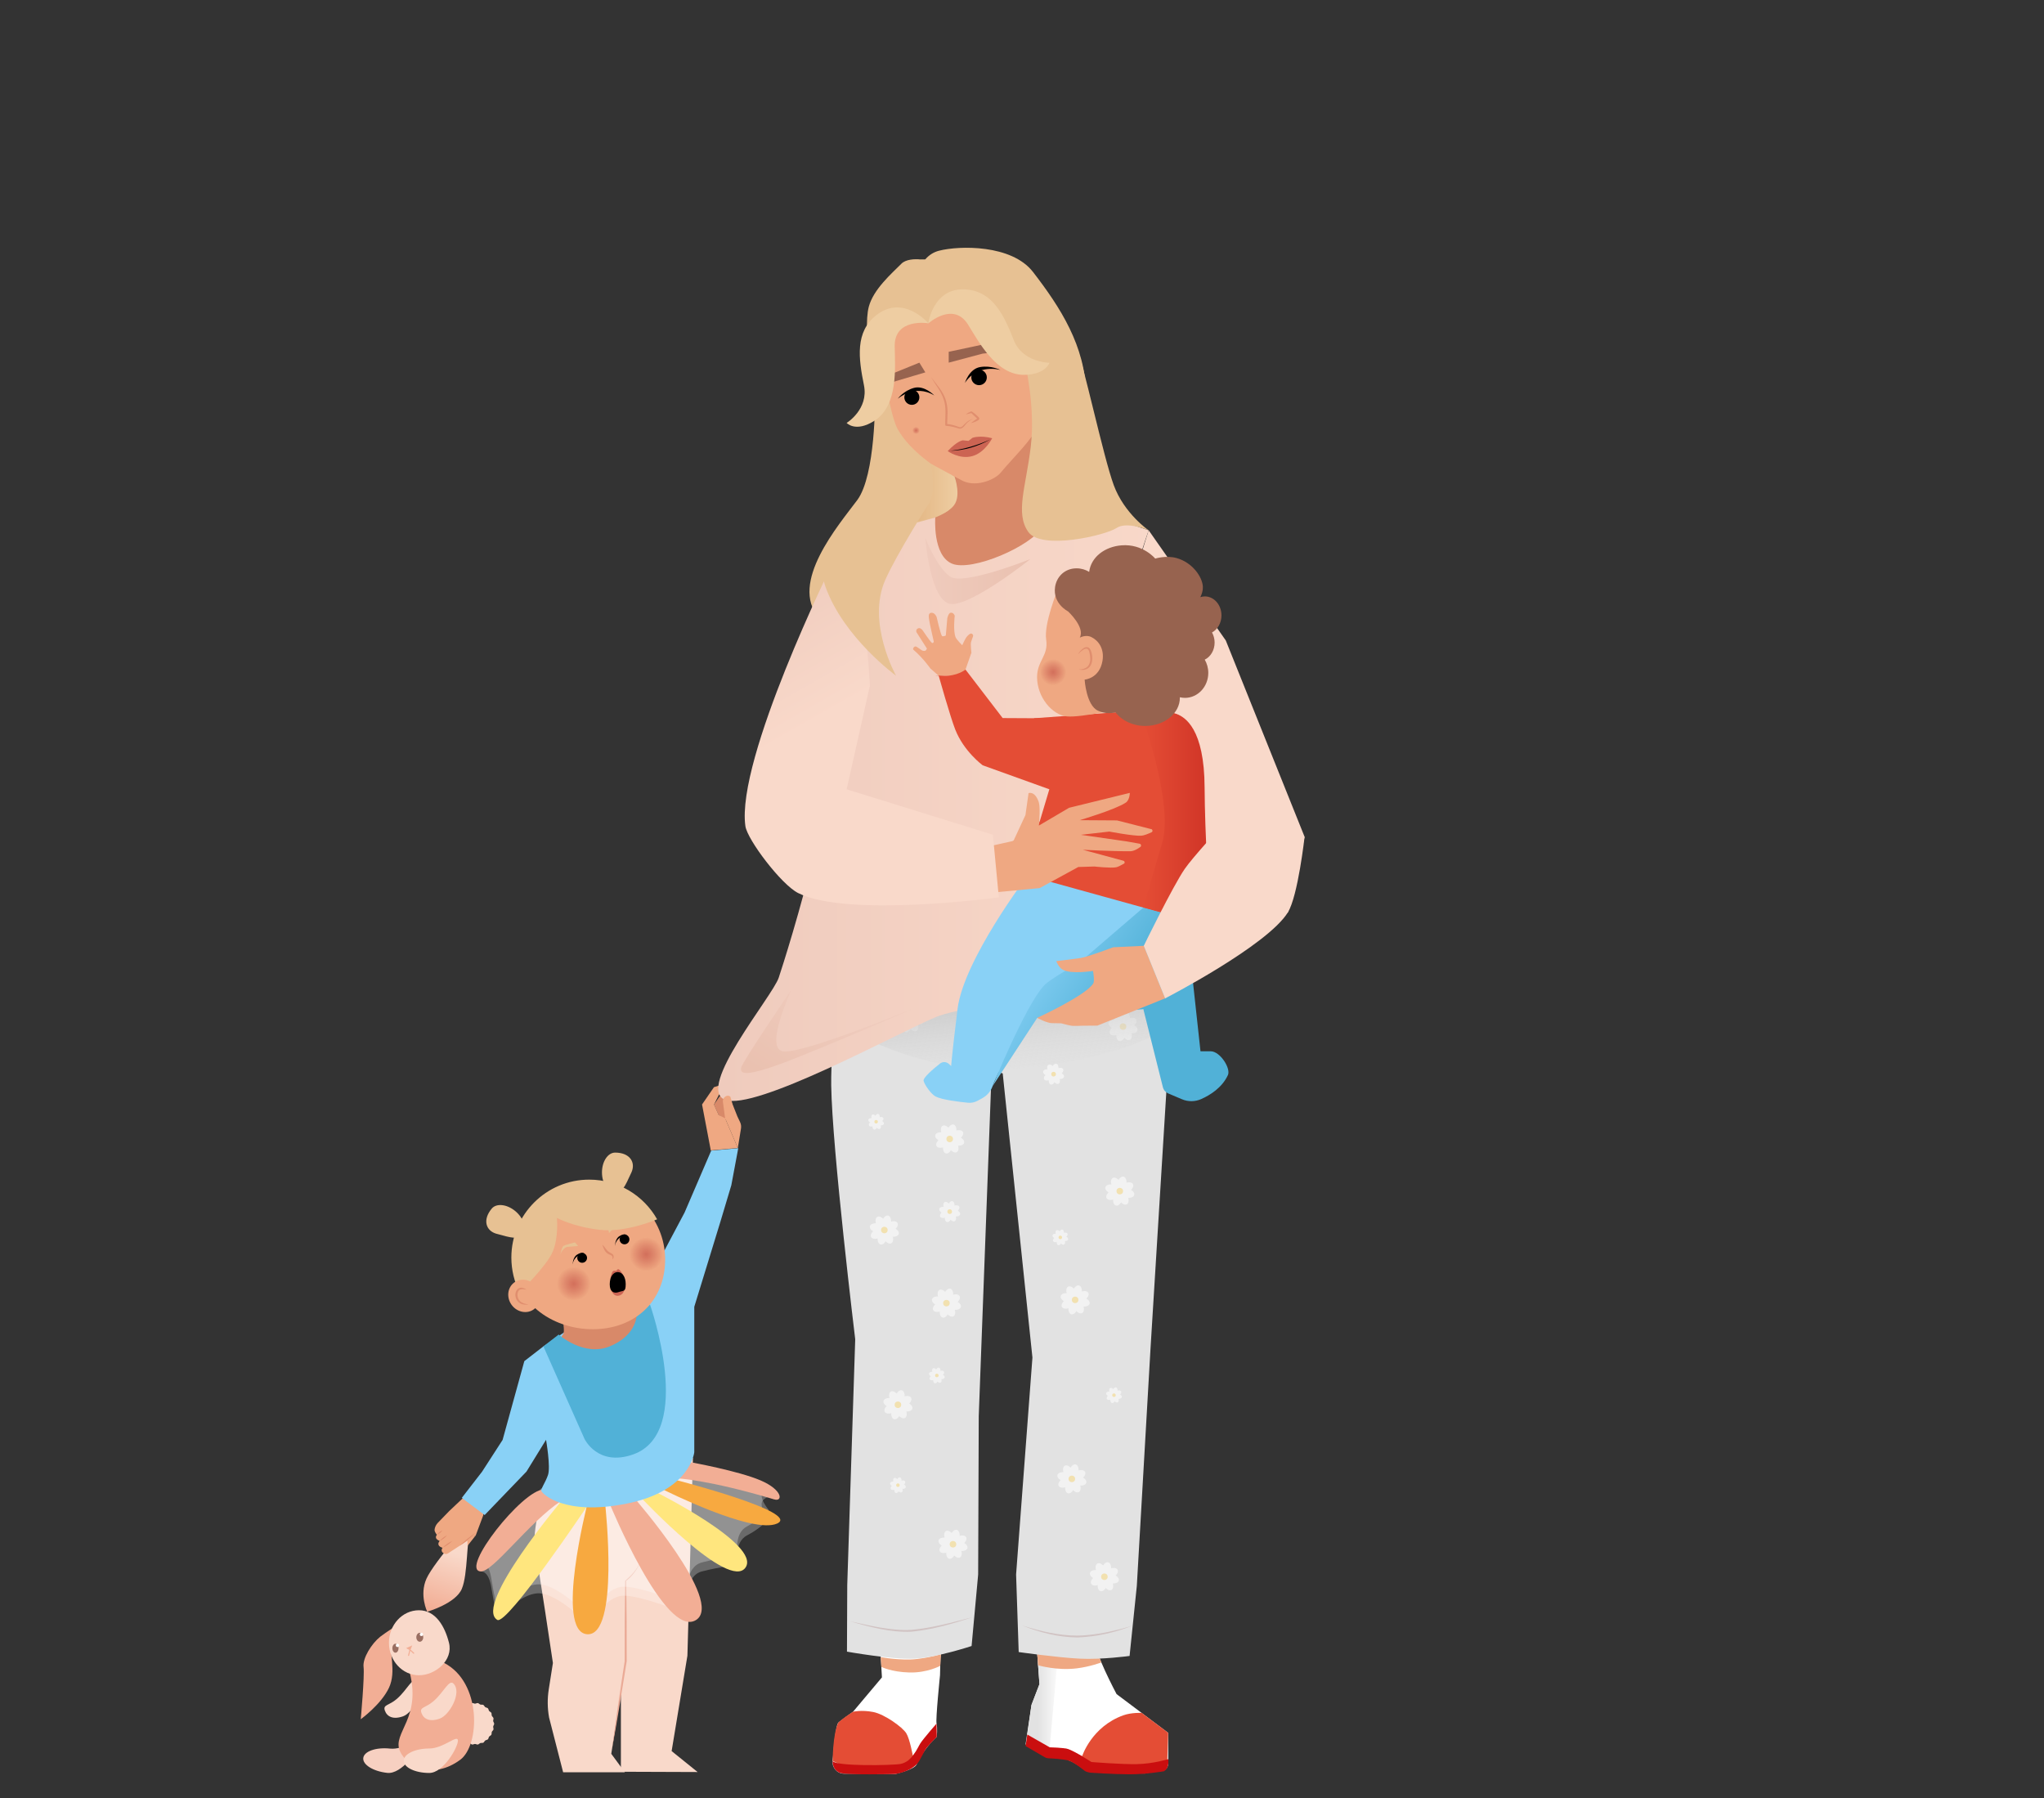 <?xml version="1.0" encoding="UTF-8"?>
<svg id="b" data-name="Ebene 2" xmlns="http://www.w3.org/2000/svg" xmlns:xlink="http://www.w3.org/1999/xlink" viewBox="0 0 949.49 835.18">
  <rect x="0" y="0" width="949.49" height="835.18" fill="#333333" stroke="none"/>
  <defs>
    <linearGradient id="d" data-name="Unbenannter Verlauf 25" x1="202.17" y1="748.23" x2="211.05" y2="721.16" gradientUnits="userSpaceOnUse">
      <stop offset="0" stop-color="#f2ae95"/>
      <stop offset="1" stop-color="#f9d9ca"/>
    </linearGradient>
    <linearGradient id="e" data-name="Unbenannter Verlauf 21" x1="496.68" y1="781.32" x2="481.94" y2="781.43" gradientUnits="userSpaceOnUse">
      <stop offset=".23" stop-color="#fff"/>
      <stop offset="1" stop-color="#e2e2e2"/>
    </linearGradient>
    <linearGradient id="f" data-name="Unbenannter Verlauf 6" x1="404.58" y1="792" x2="403.99" y2="826.68" gradientUnits="userSpaceOnUse">
      <stop offset="0" stop-color="#d0d0d0"/>
      <stop offset=".72" stop-color="#e1e1e1"/>
    </linearGradient>
    <linearGradient id="g" data-name="Unbenannter Verlauf 5" x1="507.01" y1="812.18" x2="542.65" y2="812.18" gradientUnits="userSpaceOnUse">
      <stop offset="0" stop-color="#d0d0d0"/>
      <stop offset=".49" stop-color="#e1e1e1"/>
    </linearGradient>
    <linearGradient id="h" data-name="Unbenannter Verlauf 10" x1="465.83" y1="456.65" x2="469.76" y2="503.67" gradientUnits="userSpaceOnUse">
      <stop offset="0" stop-color="#c1c1c1"/>
      <stop offset="1" stop-color="#e2e2e2" stop-opacity="0"/>
    </linearGradient>
    <linearGradient id="i" data-name="Unbenannter Verlauf 33" x1="333.62" y1="374.36" x2="554.03" y2="374.36" gradientUnits="userSpaceOnUse">
      <stop offset="0" stop-color="#efcbbd"/>
      <stop offset="1" stop-color="#f9d9ca"/>
    </linearGradient>
    <radialGradient id="j" data-name="Unbenannter Verlauf 11" cx="425.53" cy="199.94" fx="425.53" fy="199.94" r="1.72" gradientUnits="userSpaceOnUse">
      <stop offset="0" stop-color="#c7584b" stop-opacity=".84"/>
      <stop offset="1" stop-color="#efa882"/>
    </radialGradient>
    <linearGradient id="k" data-name="Unbenannter Verlauf 19" x1="424.16" y1="229.11" x2="444.76" y2="229.11" gradientUnits="userSpaceOnUse">
      <stop offset="0" stop-color="#e3b683"/>
      <stop offset="1" stop-color="#eecda2"/>
    </linearGradient>
    <linearGradient id="l" data-name="Unbenannter Verlauf 49" x1="476.55" y1="441.87" x2="569.37" y2="503.6" gradientUnits="userSpaceOnUse">
      <stop offset="0" stop-color="#89d1f6"/>
      <stop offset=".47" stop-color="#51b1d7"/>
    </linearGradient>
    <radialGradient id="m" data-name="Unbenannter Verlauf 11" cx="489.2" cy="312.25" fx="489.2" fy="312.25" r="6.12" xlink:href="#j"/>
    <linearGradient id="n" data-name="Unbenannter Verlauf 47" x1="531.12" y1="377.78" x2="561.12" y2="377.78" gradientUnits="userSpaceOnUse">
      <stop offset="0" stop-color="#e44d35"/>
      <stop offset=".87" stop-color="#d33829"/>
    </linearGradient>
    <linearGradient id="o" data-name="Unbenannter Verlauf 36" x1="312.1" y1="222.45" x2="406.26" y2="387.74" gradientUnits="userSpaceOnUse">
      <stop offset=".34" stop-color="#efcbbd"/>
      <stop offset=".69" stop-color="#f9d9ca"/>
    </linearGradient>
    <radialGradient id="p" data-name="Unbenannter Verlauf 11" cx="300.21" cy="582.61" fx="300.21" fy="582.61" r="7.84" xlink:href="#j"/>
    <radialGradient id="q" data-name="Unbenannter Verlauf 11" cx="266.53" cy="596.32" fx="266.53" fy="596.32" r="7.84" xlink:href="#j"/>
    <linearGradient id="r" data-name="Unbenannter Verlauf 34" x1="429.84" y1="265.24" x2="478.64" y2="265.24" gradientUnits="userSpaceOnUse">
      <stop offset="0" stop-color="#efcbbd"/>
      <stop offset="1" stop-color="#eac1b0"/>
    </linearGradient>
    <linearGradient id="s" data-name="Unbenannter Verlauf 34" x1="392.56" y1="468.38" x2="367.86" y2="507.35" xlink:href="#r"/>
  </defs>
  <g id="c" data-name="Zuhause Personen">
    <path d="M198.46,748.64s-3.77-7.71-.35-15.35,23.45-30.89,20.62-23.59c-2.14,5.52-1.31,21.49-4.21,28.34s-16.06,10.6-16.06,10.6Z" style="fill: url(#d);"/>
    <path d="M252.52,691.89s-5.56,19.81-4.02,27.26,8.34,53.31,8.34,53.31l-1.93,12.27c-.68,4.34-.63,8.77.16,13.09l6.52,25.4h28.68l-6.32-8.57,6.71-43.01v-37.36s10.9-5.92,11.78-8.33-2.8-29.31-2.8-29.31l-47.11-4.75Z" style="fill: #f9d9ca;"/>
    <polygon points="321.89 677.08 319.32 769.07 311.99 813.38 324.06 823.11 288.42 822.98 288.42 778.74 288.42 734.28 297.68 695.56 321.89 677.08" style="fill: #f9d9ca;"/>
    <path d="M297.68,724.5c-.84,3.69-4.31,8.1-6.79,9.78.19,12.31.29,25.08.24,37.36-2.15,13.63-4.38,27.25-6.85,40.83,1.76-13.54,3.85-27.62,5.89-40.83-.05-12.26.06-25.06.24-37.36,2.99-2.68,6.11-5.74,7.26-9.78h0Z" style="fill: #eaaa96;"/>
    <path d="M251.26,691.46l-28.02,34.3s3.64-.76,4.97,7.27,2.81,15.24,2.81,15.24c0,0,11.8-14.38,21.41-12.12s21.01,14.71,21.01,14.71c0,0,7.64-13.68,16.12-13.85s29.6,8.48,29.6,8.48c0,0-2.37-17.32,6.82-19.72s16.97-2.96,16.97-2.96c0,0-2.6-10.34,4.12-13.83s10.01-7.64,10.01-7.64c0,0-5.37-6.17-2.42-8.89s5.01-.17,5.01-.17l-38.63-13.05-69.76,12.21Z" style="fill: #fff; opacity: .27;"/>
    <path d="M251.26,695.64l-28.02,34.3s3.64-.76,4.97,7.27,2.81,15.24,2.81,15.24c0,0,11.8-14.38,21.41-12.12s21.01,14.71,21.01,14.71c0,0,7.64-13.68,16.12-13.85s29.6,8.48,29.6,8.48c0,0-2.37-17.32,6.82-19.72s16.97-2.96,16.97-2.96c0,0-2.6-10.34,4.12-13.83s10.01-7.64,10.01-7.64c0,0-5.37-6.17-2.42-8.89s5.01-.17,5.01-.17l-38.63-17.22-69.76,16.39Z" style="fill: #fff; opacity: .27;"/>
    <g>
      <path d="M252.52,691.89c-9.79.07-39.04,37.16-29.29,38.04,5.64.51,22.27-22.63,37.38-32.73,2.01-1.35-5.68-5.33-8.1-5.31Z" style="fill: #f2ae95;"/>
      <path d="M261.42,696.47s-41.66,49.32-30.41,55.97c4.56,2.7,42.42-53.84,42.42-53.84l-12.01-2.13Z" style="fill: #ffe67e;"/>
      <path d="M281.16,699.03s6.71,61.14-8.42,60.07.14-60.67.14-60.67l8.28.59Z" style="fill: #f7a940;"/>
      <path d="M283.3,698.68s25.73,62.66,39.99,53.84c13.56-8.38-28.78-56.88-28.78-56.88l-11.21,3.04Z" style="fill: #f2ae95;"/>
      <path d="M304.64,693.03s48.82,24.36,41.72,35.03c-7.54,11.33-48.67-32.51-48.67-32.51l6.95-2.53Z" style="fill: #ffe67e;"/>
      <path d="M321.02,679.25s21.98,3.97,32.34,8.42,10.33,10.01,6.29,8.8c-30.85-9.21-45.01-9.76-45.01-9.76l6.39-7.46Z" style="fill: #f2ae95;"/>
      <path d="M313.54,687.34s58.82,15.11,47.49,20.33-52.98-15.78-52.98-15.78l5.49-4.55Z" style="fill: #f7a940;"/>
    </g>
    <g>
      <path d="M225.35,698.78l-6.1-6.89-10.61,10.03-5.35,5.53c-.8.87-1.37,2.13-1.42,3.15s1.08,2.31,1.08,2.31c0,0-.82.89-.25,1.8.37.6,1.55,1.07,1.55,1.07,0,0-1.16,1.14-.28,2.26.48.6,1.6.92,1.6.92,0,0-1.22,1.53.55,2.56,1.05.62,1.62.26,2.17-.1l12.73-8.29,3.42-9.15.91-5.19Z" style="fill: #efa882;"/>
      <polygon points="217.18 718 217.08 715.11 221.08 713.08 217.18 718" style="fill: #efa882;"/>
      <path d="M205.55,718.94c1.35-1.33,2.88-2.4,4.6-3.2-1.34,1.33-2.88,2.4-4.6,3.2h0Z" style="fill: #e08e6e;"/>
      <path d="M204.25,715.78c.94-1.13,2.08-2.01,3.41-2.62-.93,1.13-2.08,2-3.41,2.62h0Z" style="fill: #e08e6e;"/>
      <path d="M202.95,712.91c.66-.93,1.53-1.63,2.59-2.06-.66.94-1.53,1.63-2.59,2.06h0Z" style="fill: #e08e6e;"/>
      <path d="M221.02,711.88c-2.29,2.29-4.79,4.34-7.49,6.13,2.29-2.29,4.79-4.33,7.49-6.13h0Z" style="fill: #e08e6e;"/>
    </g>
    <path d="M252.42,625.39l-8.86,6.86-10.09,36.59-9.54,14.76-9.41,12.16,10.61,7.98,19.43-20.19,9.09-14.76s2.21,12.62.89,16.39-3.32,6.2-3.1,7.31,10.24,11.84,39.77,5.92,31.3-23.86,31.3-23.86v-67.54l12.18-39.68,5.03-16.8,3.22-17.2-12.56,1.12-12.38,28.78-14.76,27.82-50.82,34.34Z" style="fill: #89d1f6;"/>
    <path d="M261.61,614.35s.74,4.55,0,5.28l-2.08,3.22s12.08,6.07,18.89,4.96c18.08-2.95,21.22-19.43,21.22-19.43l-38.03,5.97Z" style="fill: #d88969;"/>
    <path d="M533.59,246.32l35.82,51.18,36.61,91.21-7.73,35.02-56.18,40.89-10.5-26.4s6.9-18.6,21-35.41-1.84-19.09-1.84-19.09l-10.16-48.11s-17.79-29.57-18.2-41.8,11.18-47.5,11.18-47.5Z" style="fill: #f9d9ca;"/>
    <g>
      <path d="M479.6,752.73l2.1,13.55,1.16,16.01-3.71,9.67-2.75,18.31,9.7,5.66h6.19l4.78.81,7.88,5.93h34.26c1.9,0,3.44-1.54,3.44-3.44v-14.33l-23.97-17.99s-10.68-19.98-10.68-26.44h0s1.25-13.34,1.25-13.34" style="fill: #fff;"/>
      <polyline points="479.6 752.73 481.69 766.28 482.85 782.29 479.14 791.96 477.2 805.68 487.63 811.64 491.66 766.44 491.18 751.11" style="fill: url(#e);"/>
      <path d="M408.25,754.48c.51,9.42,1.02,18.04,1.43,24.67l-13.43,15.96s-6.69,4.64-6.99,5.37c-.61,1.49-1.76,11.09-2.47,17.51-.35,3.12,2.09,5.85,5.23,5.88l23.78.18s8.89-1.99,10.01-4.49c3.53-7.88,9.36-12.83,9.36-12.83,0,0,.38-4.12-.11-6.12-.5-2,1.6-22.45,1.6-22.45l.22-8.13,2.07-13.13" style="fill: #fff;"/>
      <path d="M386.79,817.98s1.05-15.38,2.47-17.51c2.3-3.46.28,6.34,16.88,5.94,8.17-.2,12.49-4.1,12.49-4.1l2.85,15.67s-2.31,1.3-3.17,1.37c-27.91,2.41-31.52-1.37-31.52-1.37Z" style="fill: url(#f);"/>
      <path d="M542.65,804.89s-12.08,3.03-16.49,3.29c-6.11.36-10.16-.85-10.16-.85,0,0-4.45,7.4-6.43,7.6s-2.56,3.54-2.56,3.54c0,0,15.41,1.22,21.07.98,7.74-.33,14.57-2.33,14.57-2.33v-12.23Z" style="fill: url(#g);"/>
      <path d="M496.42,817.78c2.36.7,8.52,4.88,8.52,4.88l26.89,1.2,10.29-2.63.53-16.34-12.35-9.27s-4.78-.18-8.4,1.11c-14.88,5.29-19.23,19.05-19.23,19.05l-7.58-3.59" style="fill: #e44d35;"/>
      <path d="M476.4,811.06l.81-5.38,10.43,5.95s6.42.14,8.45.77c2.99.92,10.93,6.06,10.93,6.06,0,0,14.18,1.13,21.07.98,7.85-.18,14.57-2.33,14.57-2.33,0,0,.77,3.95-1.94,5.63,0,0-7.95,1.44-16.06,1.42-7.32-.01-18.22-.75-18.22-.75,0,0-1.86-.29-2.6-.88-1.89-1.5-5.68-4.37-7.4-4.76-3.15-.72-7.56-.97-9.43-1.04-.6-.02-1.18-.19-1.7-.5l-8.89-5.19Z" style="fill: #ca0e0f;"/>
      <path d="M428.42,813.15l-10.93,7.94h-23.87l-6.82-3.11s0-12.09,2.47-17.51c.57-1.26,6.99-5.37,6.99-5.37,0,0,3.92-.93,9.34.12,5.42,1.05,13.73,7.17,15.39,9.88,1.66,2.71,3.03,10.42,3.03,10.42l6.24-7.62" style="fill: #e44d35;"/>
      <path d="M435.05,800.6s-6.17,7.06-7.53,9.19-3.79,8.52-9.21,9.56c-3.55.69-30.21,1.2-31.52-1.37,0,0-.41,3.84,3.28,5.49,2.52,1.12,25.72.57,25.72.57,0,0,6.12-.7,10.01-4.49,1.65-1.61,3.27-6.04,4.8-7.89s4.56-4.94,4.56-4.94l-.11-6.12Z" style="fill: #ca0e0f;"/>
      <path d="M481.75,767.43l.47,6.08s8.58,2.6,17.99,1.44c6.24-.77,11.4-2.75,11.4-2.75l-2.8-7.48s-8.41,2.7-15.32,2.8-11.75-.1-11.75-.1Z" style="fill: #efa882;"/>
      <path d="M409.12,769.75s9.59,1.73,16.75.86,11.27-2.25,11.27-2.25l-.37,5.42s-6.01,3.31-14.35,3.09-12.99-2.59-12.99-2.59l-.32-4.53Z" style="fill: #efa882;"/>
    </g>
    <g>
      <path d="M542.08,431.68l-26-8.2h-105.78s-6.78-1.4-13.03,3.28c-6.38,4.78-11.43,57.81-11.15,77.35.42,29.63,11.15,117.99,11.15,117.99l-3.7,114.13-.13,30.96s21.1,3.78,31.38,3.26c10.29-.51,26.51-5.87,26.51-5.87l3.05-33.22.27-73.5,6.02-161.13,5.12,1.89,13.8,131.97-7.59,100.77,1.21,36.02s18.07,2.56,28.35,3.07c10.29.51,23.16-1.26,23.16-1.26l3.36-32.52,6.36-110.25,7.64-123.91v-70.83Z" style="fill: #e2e2e2;"/>
      <path d="M474.88,755.04c8.28,2.63,16.92,4.7,25.64,4.71,6.51-.14,13.04-1.3,19.36-2.89,2.12-.52,4.22-1.13,6.31-1.82-8.14,3.31-16.85,5.23-25.66,5.56-8.81-.09-17.52-2.26-25.64-5.56h0Z" style="fill: #d1c3c3;"/>
      <path d="M394.79,753.07c9.37,1.99,18.93,4.52,28.57,4,9.6-.86,19.02-3.46,28.35-5.88-9.18,3.09-18.61,5.77-28.28,6.73-9.73.44-19.36-2.17-28.63-4.85h0Z" style="fill: #d1c3c3;"/>
      <g style="opacity: .56;">
        <g>
          <path d="M524.37,475.3c6.19,1.38,4.92,6.13-1.13,4.23-1.38,6.19-6.13,4.92-4.23-1.13-6.19-1.38-4.92-6.13,1.13-4.23,1.38-6.19,6.13-4.92,4.23,1.13Z" style="fill: #fff;"/>
          <path d="M522.6,473.88c5.47-3.21,7.78,1.14,2.05,3.87,3.21,5.47-1.14,7.78-3.87,2.05-5.47,3.21-7.78-1.14-2.05-3.87-3.21-5.47,1.14-7.78,3.87-2.05Z" style="fill: #fff;"/>
          <circle cx="521.69" cy="476.84" r="1.52" style="fill: #ffe08a;"/>
        </g>
        <g>
          <path d="M491.35,497.83c4.46.99,3.54,4.42-.82,3.05-.99,4.46-4.42,3.54-3.05-.82-4.46-.99-3.54-4.42.82-3.05.99-4.46,4.42-3.54,3.05.82Z" style="fill: #fff;"/>
          <path d="M490.07,496.82c3.94-2.31,5.6.82,1.48,2.79,2.31,3.94-.82,5.6-2.79,1.48-3.94,2.31-5.6-.82-1.48-2.79-2.31-3.94.82-5.6,2.79-1.48Z" style="fill: #fff;"/>
          <circle cx="489.42" cy="498.95" r="1.09" style="fill: #ffe08a;"/>
        </g>
        <g>
          <path d="M425.15,471.21c6.19,1.38,4.92,6.13-1.13,4.23-1.38,6.19-6.13,4.92-4.23-1.13-6.19-1.38-4.92-6.13,1.13-4.23,1.38-6.19,6.13-4.92,4.23,1.13Z" style="fill: #fff;"/>
          <path d="M423.38,469.8c5.47-3.21,7.78,1.14,2.05,3.87,3.21,5.47-1.14,7.78-3.87,2.05-5.47,3.21-7.78-1.14-2.05-3.87-3.21-5.47,1.14-7.78,3.87-2.05Z" style="fill: #fff;"/>
          <circle cx="422.47" cy="472.76" r="1.52" style="fill: #ffe08a;"/>
        </g>
        <g>
          <path d="M443.84,527.5c6.19,1.38,4.92,6.13-1.13,4.23-1.38,6.19-6.13,4.92-4.23-1.13-6.19-1.38-4.92-6.13,1.13-4.23,1.38-6.19,6.13-4.92,4.23,1.13Z" style="fill: #fff;"/>
          <path d="M442.07,526.09c5.47-3.21,7.78,1.14,2.05,3.87,3.21,5.47-1.14,7.78-3.87,2.05-5.47,3.21-7.78-1.14-2.05-3.87-3.21-5.47,1.14-7.78,3.87-2.05Z" style="fill: #fff;"/>
          <circle cx="441.16" cy="529.05" r="1.52" style="fill: #ffe08a;"/>
        </g>
        <g>
          <path d="M522.85,551.73c6.19,1.38,4.92,6.13-1.13,4.23-1.38,6.19-6.13,4.92-4.23-1.13-6.19-1.38-4.92-6.13,1.13-4.23,1.38-6.19,6.13-4.92,4.23,1.13Z" style="fill: #fff;"/>
          <path d="M521.08,550.32c5.47-3.21,7.78,1.14,2.05,3.87,3.21,5.47-1.14,7.78-3.87,2.05-5.47,3.21-7.78-1.14-2.05-3.87-3.21-5.47,1.14-7.78,3.87-2.05Z" style="fill: #fff;"/>
          <circle cx="520.17" cy="553.28" r="1.52" style="fill: #ffe08a;"/>
        </g>
        <g>
          <path d="M413.49,569.8c6.19,1.38,4.92,6.13-1.13,4.23-1.38,6.19-6.13,4.92-4.23-1.13-6.19-1.38-4.92-6.13,1.13-4.23,1.38-6.19,6.13-4.92,4.23,1.13Z" style="fill: #fff;"/>
          <path d="M411.71,568.39c5.47-3.21,7.78,1.14,2.05,3.87,3.21,5.47-1.14,7.78-3.87,2.05-5.47,3.21-7.78-1.14-2.05-3.87-3.21-5.47,1.14-7.78,3.87-2.05Z" style="fill: #fff;"/>
          <circle cx="410.81" cy="571.35" r="1.52" style="fill: #ffe08a;"/>
        </g>
        <g>
          <path d="M502.11,602.24c6.19,1.38,4.92,6.13-1.13,4.23-1.38,6.19-6.13,4.92-4.23-1.13-6.19-1.38-4.92-6.13,1.13-4.23,1.38-6.19,6.13-4.92,4.23,1.13Z" style="fill: #fff;"/>
          <path d="M500.33,600.83c5.47-3.21,7.78,1.14,2.05,3.87,3.21,5.47-1.14,7.78-3.87,2.05-5.47,3.21-7.78-1.14-2.05-3.87-3.21-5.47,1.14-7.78,3.87-2.05Z" style="fill: #fff;"/>
          <circle cx="499.42" cy="603.79" r="1.52" style="fill: #ffe08a;"/>
        </g>
        <g>
          <path d="M442.33,603.76c6.19,1.38,4.92,6.13-1.13,4.23-1.38,6.19-6.13,4.92-4.23-1.13-6.19-1.38-4.92-6.13,1.13-4.23,1.38-6.19,6.13-4.92,4.23,1.13Z" style="fill: #fff;"/>
          <path d="M440.55,602.35c5.47-3.21,7.78,1.14,2.05,3.87,3.21,5.47-1.14,7.78-3.87,2.05-5.47,3.21-7.78-1.14-2.05-3.87-3.21-5.47,1.14-7.78,3.87-2.05Z" style="fill: #fff;"/>
          <circle cx="439.64" cy="605.31" r="1.52" style="fill: #ffe08a;"/>
        </g>
        <g>
          <path d="M419.8,650.97c6.19,1.38,4.92,6.13-1.13,4.23-1.38,6.19-6.13,4.92-4.23-1.13-6.19-1.38-4.92-6.13,1.13-4.23,1.38-6.19,6.13-4.92,4.23,1.13Z" style="fill: #fff;"/>
          <path d="M418.02,649.56c5.47-3.21,7.78,1.14,2.05,3.87,3.21,5.47-1.14,7.78-3.87,2.05-5.47,3.21-7.78-1.14-2.05-3.87-3.21-5.47,1.14-7.78,3.87-2.05Z" style="fill: #fff;"/>
          <circle cx="417.11" cy="652.52" r="1.52" style="fill: #ffe08a;"/>
        </g>
        <g>
          <path d="M445.36,715.77c6.19,1.38,4.92,6.13-1.13,4.23-1.38,6.19-6.13,4.92-4.23-1.13-6.19-1.38-4.92-6.13,1.13-4.23,1.38-6.19,6.13-4.92,4.23,1.13Z" style="fill: #fff;"/>
          <path d="M443.59,714.35c5.47-3.21,7.78,1.14,2.05,3.87,3.21,5.47-1.14,7.78-3.87,2.05-5.47,3.21-7.78-1.14-2.05-3.87-3.21-5.47,1.14-7.78,3.87-2.05Z" style="fill: #fff;"/>
          <circle cx="442.68" cy="717.31" r="1.52" style="fill: #ffe08a;"/>
        </g>
        <g>
          <path d="M500.59,685.39c6.19,1.38,4.92,6.13-1.13,4.23-1.38,6.19-6.13,4.92-4.23-1.13-6.19-1.38-4.92-6.13,1.13-4.23,1.38-6.19,6.13-4.92,4.23,1.13Z" style="fill: #fff;"/>
          <path d="M498.81,683.98c5.47-3.21,7.78,1.14,2.05,3.87,3.21,5.47-1.14,7.78-3.87,2.05-5.47,3.21-7.78-1.14-2.05-3.87-3.21-5.47,1.14-7.78,3.87-2.05Z" style="fill: #fff;"/>
          <circle cx="497.9" cy="686.94" r="1.52" style="fill: #ffe08a;"/>
        </g>
        <g>
          <path d="M515.7,730.85c6.19,1.38,4.92,6.13-1.13,4.23-1.38,6.19-6.13,4.92-4.23-1.13-6.19-1.38-4.92-6.13,1.13-4.23,1.38-6.19,6.13-4.92,4.23,1.13Z" style="fill: #fff;"/>
          <path d="M513.93,729.44c5.47-3.21,7.78,1.14,2.05,3.87,3.21,5.47-1.14,7.78-3.87,2.05-5.47,3.21-7.78-1.14-2.05-3.87-3.21-5.47,1.14-7.78,3.87-2.05Z" style="fill: #fff;"/>
          <circle cx="513.02" cy="732.4" r="1.52" style="fill: #ffe08a;"/>
        </g>
        <g>
          <path d="M443.09,561.69c4.46.99,3.54,4.42-.82,3.05-.99,4.46-4.42,3.54-3.05-.82-4.46-.99-3.54-4.42.82-3.05.99-4.46,4.42-3.54,3.05.82Z" style="fill: #fff;"/>
          <path d="M441.82,560.67c3.94-2.31,5.6.82,1.48,2.79,2.31,3.94-.82,5.6-2.79,1.48-3.94,2.31-5.6-.82-1.48-2.79-2.31-3.94.82-5.6,2.79-1.48Z" style="fill: #fff;"/>
          <circle cx="441.16" cy="562.8" r="1.09" style="fill: #ffe08a;"/>
        </g>
        <g>
          <path d="M408.43,520.22c3.34.75,2.66,3.31-.61,2.28-.75,3.34-3.31,2.66-2.28-.61-3.34-.75-2.66-3.31.61-2.28.75-3.34,3.31-2.66,2.28.61Z" style="fill: #fff;"/>
          <path d="M407.47,519.45c2.96-1.73,4.2.61,1.11,2.09,1.73,2.96-.61,4.2-2.09,1.11-2.96,1.73-4.2-.61-1.11-2.09-1.73-2.96.61-4.2,2.09-1.11Z" style="fill: #fff;"/>
          <circle cx="406.98" cy="521.05" r=".82" style="fill: #ffe08a;"/>
        </g>
        <g>
          <path d="M493.99,573.93c3.34.75,2.66,3.31-.61,2.28-.75,3.34-3.31,2.66-2.28-.61-3.34-.75-2.66-3.31.61-2.28.75-3.34,3.31-2.66,2.28.61Z" style="fill: #fff;"/>
          <path d="M493.03,573.17c2.96-1.73,4.2.61,1.11,2.09,1.73,2.96-.61,4.2-2.09,1.11-2.96,1.73-4.2-.61-1.11-2.09-1.73-2.96.61-4.2,2.09-1.11Z" style="fill: #fff;"/>
          <circle cx="492.54" cy="574.77" r=".82" style="fill: #ffe08a;"/>
        </g>
        <g>
          <path d="M436.64,638.07c3.34.75,2.66,3.31-.61,2.28-.75,3.34-3.31,2.66-2.28-.61-3.34-.75-2.66-3.31.61-2.28.75-3.34,3.31-2.66,2.28.61Z" style="fill: #fff;"/>
          <path d="M435.68,637.31c2.96-1.73,4.2.61,1.11,2.09,1.73,2.96-.61,4.2-2.09,1.11-2.96,1.73-4.2-.61-1.11-2.09-1.73-2.96.61-4.2,2.09-1.11Z" style="fill: #fff;"/>
          <circle cx="435.19" cy="638.91" r=".82" style="fill: #ffe08a;"/>
        </g>
        <g>
          <path d="M418.56,689.04c3.34.75,2.66,3.31-.61,2.28-.75,3.34-3.31,2.66-2.28-.61-3.34-.75-2.66-3.31.61-2.28.75-3.34,3.31-2.66,2.28.61Z" style="fill: #fff;"/>
          <path d="M417.6,688.27c2.96-1.73,4.2.61,1.11,2.09,1.73,2.96-.61,4.2-2.09,1.11-2.96,1.73-4.2-.61-1.11-2.09-1.73-2.96.61-4.2,2.09-1.11Z" style="fill: #fff;"/>
          <circle cx="417.11" cy="689.87" r=".82" style="fill: #ffe08a;"/>
        </g>
        <g>
          <path d="M518.92,647.23c3.34.75,2.66,3.31-.61,2.28-.75,3.34-3.31,2.66-2.28-.61-3.34-.75-2.66-3.31.61-2.28.75-3.34,3.31-2.66,2.28.61Z" style="fill: #fff;"/>
          <path d="M517.96,646.47c2.96-1.73,4.2.61,1.11,2.09,1.73,2.96-.61,4.2-2.09,1.11-2.96,1.73-4.2-.61-1.11-2.09-1.73-2.96.61-4.2,2.09-1.11Z" style="fill: #fff;"/>
          <circle cx="517.47" cy="648.07" r=".82" style="fill: #ffe08a;"/>
        </g>
      </g>
      <path d="M498.15,417.86l-39.13,5.62-37.02,1.1-37.68,2.89,2.22,46.81s36.07,22.7,74.12,22.45c49.41-.32,81.41-18.53,81.41-18.53l1.55-56.88-45.48-3.46Z" style="fill: url(#h);"/>
    </g>
    <path d="M406.47,184.97s.35,35.77-8.27,47.34c-8.62,11.57-31.77,38.45-17.81,54.63,4.51,5.22,76.1-31.72,76.1-31.72l-7.72-34.25-33.82-40.63-8.48,4.64Z" style="fill: #e7c193;"/>
    <path d="M494.36,155.44c-2.1,9.47-3.25,16.16-8.78,16.39-5.53.23-6.76-9.82-7.09-17.74-.33-7.92-.05-12.13,5.25-13.65,5.54-1.58,12.34,7.23,10.62,15Z" style="fill: #e79b7a;"/>
    <path d="M440.06,211.32s3.73,14.65,3.43,21.46-19.83,10.82-19.83,10.82c0,0,7.25,21.6,29.16,24.11,21.9,2.52,51.51-29.01,51.51-29.01,0,0-21.69-30.35-21.73-35.6s-1.35-33.17-1.35-33.17l-41.18,41.38Z" style="fill: #d88969;"/>
    <path d="M475.87,123.39l-.02-.03h0c-8.06-7.5-18.13-4.01-30.02-4.01-24.92,0-41.36,13.36-41.36,38.28,0,8.27,4.12,19.36,8.01,26.03,0,0,2.25,11.66,4.54,15.72,6.04,10.74,19.26,18.59,19.26,18.59,0,0,8.29,3.84,9.79,4.78,6.66,4.15,15.99.17,18.76-3.18,5.87-7.13,14.65-15.17,18.58-23.53,2.11-4.48.69-23.9.69-23.9.63.2-2.33-43.25-8.22-48.74Z" style="fill: #efa882;"/>
    <path d="M427.6,120.51l2.22-.03c1.65-1.96,3.86-3.37,6.34-4.01,9.48-2.45,33.8-2.95,43.7,9.86,12.74,16.48,24.33,34.5,24.65,56.67.32,22.17-15.28,4.38-15.28,4.38l-21.42-24.25-25.54-25.24-11.05,12.26-14.19-1.88-10.55,36.71s-5.97-31.01-2.89-42.54c2.16-8.09,10.61-15.4,15.17-19.98,1.97-1.98,6.08-2.25,8.86-1.94Z" style="fill: #e7c193;"/>
    <path d="M448.75,192.35c.72-.5,1.48-.89,2.28-1.22.16-.06.33-.04.47.05,1.16.76,2.22,1.7,3.2,2.68.92,1.14-.98,1.67-1.75,2.07-.57.23-1.15.43-1.77.55-.03,0-.07,0-.08-.04,0-.09,2.87-2.03,2.9-2.09,0,0,0,.14,0,.14-.87-.81-2.16-1.9-2.78-2.61,0,0-2.44.57-2.44.57-.06.01-.08-.07-.02-.1h0Z" style="fill: #e08e6e;"/>
    <path d="M432.48,175.15c2.4,3.25,5.31,6.22,6.68,10.11.67,1.95,1.01,4.01,1,6.07-.02,2.02-.13,4.02-.19,6.03l-.42-.46c2.02.14,4.22.76,5.91,1.46,1.4.5,2.1-1.01,3.04-1.79,1.01-.95,2.24-1.66,3.56-2.06-1.24.58-2.38,1.34-3.26,2.36-.88,1.03-1.91,2.71-3.55,2.14-1.85-.61-3.81-1.1-5.75-1.21-.24-.01-.43-.22-.42-.46-.04-3.95.6-8-.72-11.81-1.19-3.8-3.92-6.93-5.88-10.38h0Z" style="fill: #e08e6e;"/>
    <path d="M448.21,177.9s1.93-6.53,7.08-7.4,9.46,1.36,9.46,1.36c0,0-10.48-3.18-16.55,6.03Z"/>
    <circle cx="454.8" cy="175.31" r="3.6"/>
    <path d="M434.03,183.71s-4.61-4.89-9.5-3.53c-4.89,1.36-7.51,5.05-7.51,5.05,0,0,7.89-7.11,17.01-1.53Z"/>
    <circle cx="423.58" cy="184.56" r="3.49"/>
    <path d="M440.23,209.54c4.43-4.7,6.89-5.05,7.16-5l2.52.25,1.74-1.36c.2-.17,3.89-1.32,9.24.13,0,0-3.33,6.71-9.27,8.32s-11.38-2.34-11.38-2.34Z" style="fill: #c7584b; opacity: .84;"/>
    <path d="M459.94,204.16c-5.66,3.22-12.03,5.12-18.56,5.24,6.46-.71,12.65-2.56,18.56-5.24h0Z"/>
    <polygon points="467.8 163.12 456.48 164.25 440.7 168.45 440.7 163.41 456.48 160.05 467.8 163.12" style="fill: #97634f;"/>
    <polygon points="411.23 180.33 414.86 177.41 429.84 172.96 427.07 168.45 412.52 174.36 411.23 180.33" style="fill: #97634f;"/>
    <path d="M431.21,150.14s-15.82-2.57-15.6,10.75c.17,9.81,1.7,27.48-9.42,34.56-8.79,5.59-12.9,1-12.9,1,0,0,10.31-6.32,8.04-17.5-2.53-12.48-4.2-24.85,5.82-32.61,12.6-9.76,24.05,3.8,24.05,3.8Z" style="fill: #eecda2;"/>
    <g>
      <path d="M344.28,508.66l-5.52-2.14-4.53,2.85-2.58,3.71,2.17,4.84,3.29,2.24,4.36-3.04-1.9-6.05s2.87.29,3.49-.17,1.22-2.25,1.22-2.25Z" style="fill: #d88969;"/>
      <path d="M342.74,533.24l-12.56,1.12-4.06-21.32,5.53-8.05,7.94-2.52s.08,2.19-.74,3.25-4.85,2.7-4.85,2.7l-2.33,4.65,2.17,4.84,3,1.54" style="fill: #efa882;"/>
    </g>
    <path d="M434.46,240.35s-1.33,17.68,7.8,21.48,36.98-8.05,42.29-17.44,23.19-6.71,23.19-6.71l25.85,8.64s-11.09,31.16-11.31,45.02,18.34,44.27,18.34,44.27l13.42,118.96s-101.33,10.3-119.44,17.9-83.94,43.75-97.8,38.38,22.04-48.01,24.94-56.73,33.92-104.35,30.24-160.23c-.54-8.16,9.56-25.59,2.18-28.94l-7.38-3.35s31.99-17.77,34.43-17.89,13.25-3.37,13.25-3.37Z" style="fill: url(#i);"/>
    <path d="M476.09,168.45s4.98,20.26,2.72,39.06-7.28,30.8-1.18,39.52,36.09,1.57,40.97-1.74,14.99,1.05,14.99,1.05c0,0-11.33-7.73-16.21-20.95s-14.18-57.21-17.42-64.48c-3.24-7.27-8.73-3.46-8.73-3.46l-15.13,11.01Z" style="fill: #e7c193;"/>
    <path d="M431.21,150.24s11.65-10.45,18.49.57c5.04,8.11,13.1,23.38,25.97,23.3,10.17-.06,11.81-5.61,11.81-5.61,0,0-12.49-.1-16.53-10.44-4.5-11.54-9.66-22.54-21.99-23.6-15.5-1.33-17.76,15.8-17.76,15.8Z" style="fill: #eecda2;"/>
    <circle cx="425.53" cy="199.94" r="1.72" style="fill: url(#j); opacity: .84;"/>
    <path d="M432.48,215.44s2.45,12.69-.69,17.87-7.63,9.47-7.63,9.47c13.83-2.85,16.39-5.65,18.11-7.13,4.87-4.21,1.13-14.29,1.13-14.29l-10.91-5.92Z" style="fill: url(#k);"/>
    <path d="M480.31,333.62l1.43-.1,36.46-2.65h24.23c4.19,0,7.99,2.49,9.6,6.36,3.64,8.71,7.65,16.57,7.58,48.18-.07,33.78-9.78,46.08-9.78,46.08,0,0-25.86,1.5-44.93-6.02-19.08-7.52-29.55-25.33-29.55-25.33l7.72-18.9,6.12-20.45-8.89-27.17Z" style="fill: #e44d35;"/>
    <path d="M552.74,443.13l-1.33-15.94-74.03-20.5s-29.78,39.1-32.59,62.07c-2.81,22.97-2.95,26.42-2.95,26.42l-1.08-1c-1.15-1.06-2.89-1.12-4.11-.15-2.99,2.37-8.01,6.6-7.61,8.05.57,2.06,3.54,6.16,5.55,7.23,2.88,1.54,10.98,2.51,15.05,2.91,1.55.15,3.1-.16,4.47-.91l2.14-1.17c2.25-1.23,4-3.23,4.84-5.65,3.04-8.7,15.4-28.77,20.7-31.68l49.32-4.06" style="fill: #89d1f6;"/>
    <path d="M531.12,468.76l9.07,36.25c.32,1.3,1.24,2.36,2.47,2.89l6.41,2.71c2.85,1.21,6.07,1.17,8.9-.08,4.11-1.82,9.7-5.26,12.43-11.16,1.43-3.09-3.63-11.05-7.99-11.05h-4.75l-4.92-45.17" style="fill: #51b1d7;"/>
    <path d="M534.74,385.12l-15.87-4.04-17.35-.11s16.48-4.85,21.43-8.15c1.87-1.24,1.88-4.53,1.88-4.53l-28.2,6.92-14.04,8.26c.23-2.51.69-8.76-.1-11.02-1.83-5.22-4.7-4.05-4.7-4.05l-1.44,10.18-5.46,11.77-.57.34-18.28,4.09,6.86,20.02,24.04-2.28,17.96-9.8,7.51-.23s7.72.88,10.18.34c.79-.17,2.33-.99,3.51-1.66.54-.31.38-1.2-.24-1.35l-18.84-5.1s13.43.73,21.98.68c1.71-.01,3.54-1.12,4.76-2.03.54-.41.3-1.35-.39-1.47l-6.02-1.07-21.25-3.06,13.22-1.51s11.14,2.14,14.83,1.93c1.27-.07,3.31-.92,4.81-1.62.63-.29.49-1.3-.2-1.48Z" style="fill: #efa882;"/>
    <path d="M461.09,504.49s14.97-36.86,23.73-46.55c3.18-3.52,15.95-10.28,15.95-10.28l30.35-26.08,41.46,11.25-31.56,35.04-59.22,4.95-20.7,31.68Z" style="fill: url(#l);"/>
    <path d="M531.32,439.33l-14.22.67s-11.81,4.5-15.12,5-11.31,1.44-11.31,1.44c0,0,1.07,2.89,2.94,3.95,3.99,2.28,14.12.6,14.12.6,0,0,.84,4.66.13,5.8-3.49,5.67-26.07,16.01-26.07,16.01,0,0,4.55,2.47,6.88,2.45.72,0,4.27.08,4.27.08,0,0,3.71,1.01,4.98,1.15,1.18.13,4.74-.03,4.74-.03l7.11-.05,31.46-12.66-9.91-24.42Z" style="fill: #efa882;"/>
    <path d="M447.51,313.87l3.73-10.68s-.48-3.81-.17-4.91c.68-2.42,1.49-3.02.55-3.81-.71-.6-1.65.37-2.33,1.06-.87.89-2.31,4.18-2.31,4.18,0,0-2.56-2.52-3.05-3.64-1.27-2.9-.43-10.05-.43-10.05,0,0-.46-1.59-1.91-1.41-1.02.13-1.54,2.56-1.54,2.56l-.69,7.9c-.03.37-1.56.63-1.76.39-.72-.86-2.52-8.9-2.52-8.9,0,0-.88-2.22-2.61-1.91-1.3.23-1.05,1.76-.97,2.47.33,2.82,2.21,10.44,2.25,10.83.05.53-.54.91-.83.69-.79-.57-4.44-6-4.44-6,0,0-1.05-1.39-2.21-.68-.99.61-.56,1.67-.56,1.67l4.88,7.65s-.49.96-.81,1.01c-1.48.22-1.58-.32-3.91-1.82-1.19-.76-2.01.96-1.61,1.29,4.58,3.92,7.93,8.75,7.93,8.75l3.84,3.36h11.49Z" style="fill: #efa882;"/>
    <path d="M491.22,274.25s-6.38,15.38-5.24,22.87-4.24,9.77-4.23,17.42c0,9.28,7,17.58,13.84,18.23s27.83-4.07,28-4.56,2.6-48.67,2.6-48.67l-19.53-6.02-15.44.73Z" style="fill: #efa882;"/>
    <circle cx="489.2" cy="312.25" r="6.12" style="fill: url(#m); opacity: .84;"/>
    <path d="M500.77,303.89c1.2-2.21,4.62-5.35,6.04-1.5,1.64,4.7.03,9.96-5.85,8.56,5.43.09,6.2-3.81,5-8.26-.91-3.14-3.92-.08-5.19,1.2h0Z" style="fill: #e08e6e;"/>
    <path d="M531.98,337.19s12.98,37.29,7.87,54.36-8.73,30.02-8.73,30.02l11.66,3.17,18.34-24.83-.84-8.29s-.66-13.84-.71-25.81c-.11-27.23-9.06-32.98-13.45-34.27-3.31-.98-14.8-.67-14.8-.67l.66,6.33Z" style="fill: url(#n);"/>
    <path d="M567.4,285.83c0-4.86-3.45-8.8-7.7-8.8-.74,0-1.44.13-2.12.35.75-1.5,1.27-3.16,1.18-4.9-.26-4.61-4.92-11.23-12.2-13.26-4.9-1.37-9.93.25-9.93.25,0,0-5.69-6.95-15.65-6.16-7.74.61-14.16,5.39-15.04,12.34-1.65-1.04-3.66-1.66-5.85-1.66-5.51,0-9.28,3.92-9.98,8.64-1.16,7.8,6.03,11.36,6.03,11.36,0,0,8.1,7.49,5.43,12.21,0,0,2.74-1.56,5.34-.31,3.36,1.61,6.2,5.47,5.21,11.15-1.43,8.18-8.28,8.64-8.28,8.64,0,0,.72,11.94,6.22,14.45,3.27,1.49,6.25,1.21,8.14.74,2.82,3.79,7.93,6.33,13.78,6.33,8.89,0,16.1-5.86,16.1-13.09,0-.08-.01-.16-.01-.24.76.18,1.56.29,2.37.29,5.99,0,10.84-5.2,10.84-11.61,0-2.26-.61-4.36-1.65-6.15,2.69-1.27,4.59-4.34,4.59-7.93,0-1.73-.45-3.34-1.21-4.69,2.6-1.41,4.4-4.44,4.4-7.95Z" style="fill: #97634f;"/>
    <path d="M448.51,311.02s-3.98,3.23-10.4,2.85-2.07,0-2.07,0c0,0,5.32,18.92,7.68,24.96,4.01,10.26,12.77,16.65,12.77,16.65l31.01,11.16,14.87-14.21-4.85-18.72-31.76-.17-17.26-22.52Z" style="fill: #e44d35;"/>
    <path d="M567.4,383.73s-13.38,14.49-17.08,19.9c-5.7,8.35-19.01,35.71-19.01,35.71l9.91,24.42s47.55-24.51,57.06-40.01c4.69-7.65,7.73-35.02,7.73-35.02l-38.61-4.99Z" style="fill: #f9d9ca;"/>
    <path d="M386.77,261.61s-44.94,90.97-40.52,122.12c.89,6.29,16.64,27.13,24.49,31.08,23.02,11.59,93.24,2.02,93.24,2.02l-2.76-29.1-67.93-21.1,10.82-48.26s-2.58-50.06-9.96-53.41l-7.38-3.35Z" style="fill: url(#o);"/>
    <path d="M252.42,625.39l7.1-5.49s11.67,10.45,23.72,5.49,12.41-13.79,12.41-13.79l6.27-5.7h0s21.1,59.6-7.92,69.72c-16.33,5.7-22.47-7.23-22.47-7.23l-19.11-43Z" style="fill: #51b1d7;"/>
    <path d="M308.98,585.03c0,19.47-14.13,32.39-33.61,32.39s-36.91-12.91-36.91-32.39,15.79-35.26,35.26-35.26,35.26,15.79,35.26,35.26Z" style="fill: #efa882;"/>
    <path d="M279.81,578.1c1.25,1.19,1.83,2.75,3.33,3.58.52.29,1.03.62,1.53.95.18.2.26.45.33.68.18.62-.06,1.39-.58,1.72.31-.66.18-1.36-.3-1.85,0,0,.11.09.11.09-.53-.22-1.04-.46-1.55-.73-1.65-.75-2.39-2.8-2.87-4.44h0Z" style="fill: #e08e6e;"/>
    <path d="M283.51,594.15s.47-3.14,1.3-3.75c.36-.27,1.51-.12,1.51-.12,0,0,.45-.74.85-.75.82-.03,2.29,2.69,2.29,2.69l-5.94,1.93Z" style="fill: #c7584b; opacity: .84;"/>
    <path d="M283.63,598.2l6.58-2.03s.66,4.75-2.56,5.62-4.03-3.59-4.03-3.59Z" style="fill: #c7584b; opacity: .84;"/>
    <path d="M290.65,596.58c0,3.58-.92,2.77-3.4,3.64-1.93.67-4.01-.06-4.01-3.64s1.66-5.71,3.71-5.71,3.71,2.12,3.71,5.71Z"/>
    <g>
      <path d="M285.65,578.74s.08-3.23,1.96-4.47c2.49-1.64,3.59-.55,3.59-.55,0,0-4.81.32-5.55,5.01Z"/>
      <circle cx="290.1" cy="575.71" r="2.27"/>
      <g>
        <path d="M265.99,587.32s.08-3.23,1.96-4.47c2.49-1.64,3.59-.55,3.59-.55,0,0-4.81.32-5.55,5.01Z"/>
        <circle cx="270.43" cy="584.29" r="2.27"/>
      </g>
    </g>
    <circle cx="300.21" cy="582.61" r="7.84" style="fill: url(#p); opacity: .84;"/>
    <circle cx="266.53" cy="596.32" r="7.84" style="fill: url(#q); opacity: .84;"/>
    <path d="M241.34,600.28c-2.43-4.86-3.8-10.35-3.8-16.16,0-19.98,16.2-36.18,36.18-36.18,13.53,0,25.33,7.43,31.53,18.43,0,0-14.47,6.32-26.85,4.86s-19.71-5.52-19.71-5.52c0,0,.92,9.1-2.01,15.86s-15.34,18.71-15.34,18.71Z" style="fill: #e7c193;"/>
    <path d="M293.31,544.59c-3.2,7.01-4.17,9.21-7.56,9.21s-6.12-4.12-6.12-9.21,2.74-9.21,6.12-9.21c6.87,0,9.67,4.58,7.56,9.21Z" style="fill: #e7c193;"/>
    <path d="M230.63,573.08c7.42,2.06,9.73,2.73,11.91.14s.78-7.34-3.11-10.61-8.81-3.82-10.99-1.23c-4.42,5.26-2.71,10.35,2.19,11.71Z" style="fill: #e7c193;"/>
    <ellipse cx="243.46" cy="601.91" rx="7.13" ry="7.72" transform="translate(-310.89 263.87) rotate(-36.6)" style="fill: #efa882;"/>
    <path d="M244.56,599.04c-1.19-.27-2.51-.41-3.32.18-1.55,1.39-.88,4.55.91,5.63.95.64,2.16.91,3.39,1.04-1.21.24-2.56.2-3.76-.41-4.35-2.23-2.34-9.99,2.79-6.45h0Z" style="fill: #e08e6e;"/>
    <path d="M260.27,582.68s1.25-3.3,3.42-3.5,4.89-.42,4.89-.42l-1.51-1.66s-4.84,1.14-5.46,1.76-1.35,3.81-1.35,3.81Z" style="fill: #e7c193;"/>
    <path d="M291.11,568.62s-3.36-1.05-4.87.54-3.34,3.59-3.34,3.59l-.38-2.21s3.88-3.1,4.75-3.21,3.84,1.29,3.84,1.29Z" style="fill: #e7c193;"/>
    <path d="M336.84,519.47l-1.06-7.89c-.03-1.12.67-2.14,1.75-2.53h0c.61-.22,1.29-.07,1.74.38l1.01,3.47,2.24,5.65,1.26,2.66c.45.94.6,2,.42,3.04l-1.46,9" style="fill: #efa882;"/>
    <g>
      <path d="M229.56,800.71c0,.44-.41.85-.46,1.28s.24.94.13,1.35-.61.72-.77,1.12,0,.97-.22,1.34-.77.54-1.03.88-.26.93-.57,1.23-.89.3-1.24.56-.52.82-.9,1.02-.93.02-1.35.16-.74.61-1.17.69-.89-.27-1.33-.27-.91.34-1.33.27-.76-.55-1.17-.69-.96.04-1.35-.16-.55-.76-.9-1.02-.93-.25-1.24-.56-.3-.88-.57-1.23-.82-.5-1.03-.88-.05-.93-.22-1.34-.66-.7-.77-1.12.19-.92.13-1.35-.46-.84-.46-1.28.41-.85.46-1.28-.24-.94-.13-1.35.61-.72.77-1.12,0-.97.22-1.34.77-.54,1.03-.88.26-.93.57-1.23.89-.3,1.24-.56.52-.82.9-1.02.93-.02,1.35-.16.74-.61,1.17-.69.89.27,1.33.27.91-.34,1.33-.27.76.55,1.17.69.96-.04,1.35.16.55.76.9,1.02.93.25,1.24.56.3.88.57,1.23.82.5,1.03.88.05.93.22,1.34.66.7.77,1.12-.19.92-.13,1.35.46.84.46,1.28Z" style="fill: #f9d9ca;"/>
      <path d="M193.68,780.96c4.01,4.04-1.78,14.61-6.43,16.26s-7.47.18-8.47-2.65,1.88-2.23,5.6-5.47c4.91-4.28,7.19-10.28,9.3-8.15Z" style="fill: #f9d9ca;"/>
      <path d="M194.76,809.98c-.33,3.12-8.29,14.22-14.81,13.53s-11.54-3.78-11.2-6.9,5.88-5.08,12.4-4.39c6.52.69,13.94-5.36,13.61-2.24Z" style="fill: #f7d0c1;"/>
      <path d="M213.81,817.4c-12.58,9.35-24.75,3.25-27.98-3.89-3.99-8.82,10.8-15.3,3.98-38.51-1.92-6.52,10.47-5.68,16.51-2.56,17.52,9.06,16.66,38.15,7.5,44.96Z" style="fill: #f2ae95;"/>
      <path d="M176.68,760.21c-4.09,3.28-8.31,9.99-7.79,14.14s-1.31,24.23-1.31,24.23c0,0,9.45-6.83,13.1-14.59,3.65-7.76-.21-16.77,1.32-22.27,1.73-6.21,4.8-8.38,4.8-8.38,0,0-8.13,5.28-10.12,6.88Z" style="fill: #f2ae95;"/>
      <path d="M208.56,763.06c2.05,8.08-6.24,15.1-13.94,15.1s-13.94-6.76-13.94-15.1,6.24-15.1,13.94-15.1,11.99,7.39,13.94,15.1Z" style="fill: #f9d9ca;"/>
      <path d="M212.72,808.52c0,3.13-6.74,15.02-13.3,15.02s-11.87-2.54-11.87-5.68,5.31-5.68,11.87-5.68,13.3-6.8,13.3-3.67Z" style="fill: #f9d9ca;"/>
      <path d="M210.68,782.05c4.01,4.04-1.78,14.61-6.43,16.26s-7.47.18-8.47-2.65,1.88-2.23,5.6-5.47c4.91-4.28,7.19-10.28,9.3-8.15Z" style="fill: #f9d9ca;"/>
      <ellipse cx="183.7" cy="765.6" rx="1.43" ry="2.08" style="fill: #996e61;"/>
      <ellipse cx="195" cy="760.51" rx="1.61" ry="2.08" style="fill: #996e61;"/>
      <circle cx="195.76" cy="759.19" r=".76" style="fill: #fff;"/>
      <circle cx="184.62" cy="764.28" r=".76" style="fill: #fff;"/>
      <path d="M188.65,765.56l1.3.71c.34.19.77.03.91-.34l.63-1.65-2.83,1.28Z" style="fill: #f2ae95;"/>
      <polyline points="192.17 767.92 190.44 766.31 189.8 768.94" style="fill: none; stroke: #f2ae95; stroke-linecap: round; stroke-linejoin: round; stroke-width: .5px;"/>
    </g>
    <path d="M429.84,249.89s5.34,13.71,11.54,17.96,37.26-8.16,37.26-8.16c0,0-26.22,20.9-36.38,20.9s-12.42-30.69-12.42-30.69Z" style="fill: url(#r);"/>
    <path d="M367.78,459.48s-23.18,34.05-23.51,36.47,0,5.68,26.12-4.77,53.18-22.42,53.18-22.42c0,0-51.55,21.25-60.04,19.55s4.24-28.83,4.24-28.83Z" style="fill: url(#s);"/>
    <path d="M431.79,233.31s-15.29,24.11-20.56,36.06c-8.79,19.91,5.01,44.49,5.01,44.49,0,0-24.24-17.53-32.77-41.26s32.77-49.48,32.77-49.48l15.55,10.19Z" style="fill: #e7c193;"/>
  </g>
  <g id="t" data-name="Rechteck">
    <rect width="949.49" height="835.18" style="fill: none;"/>
  </g>
</svg>